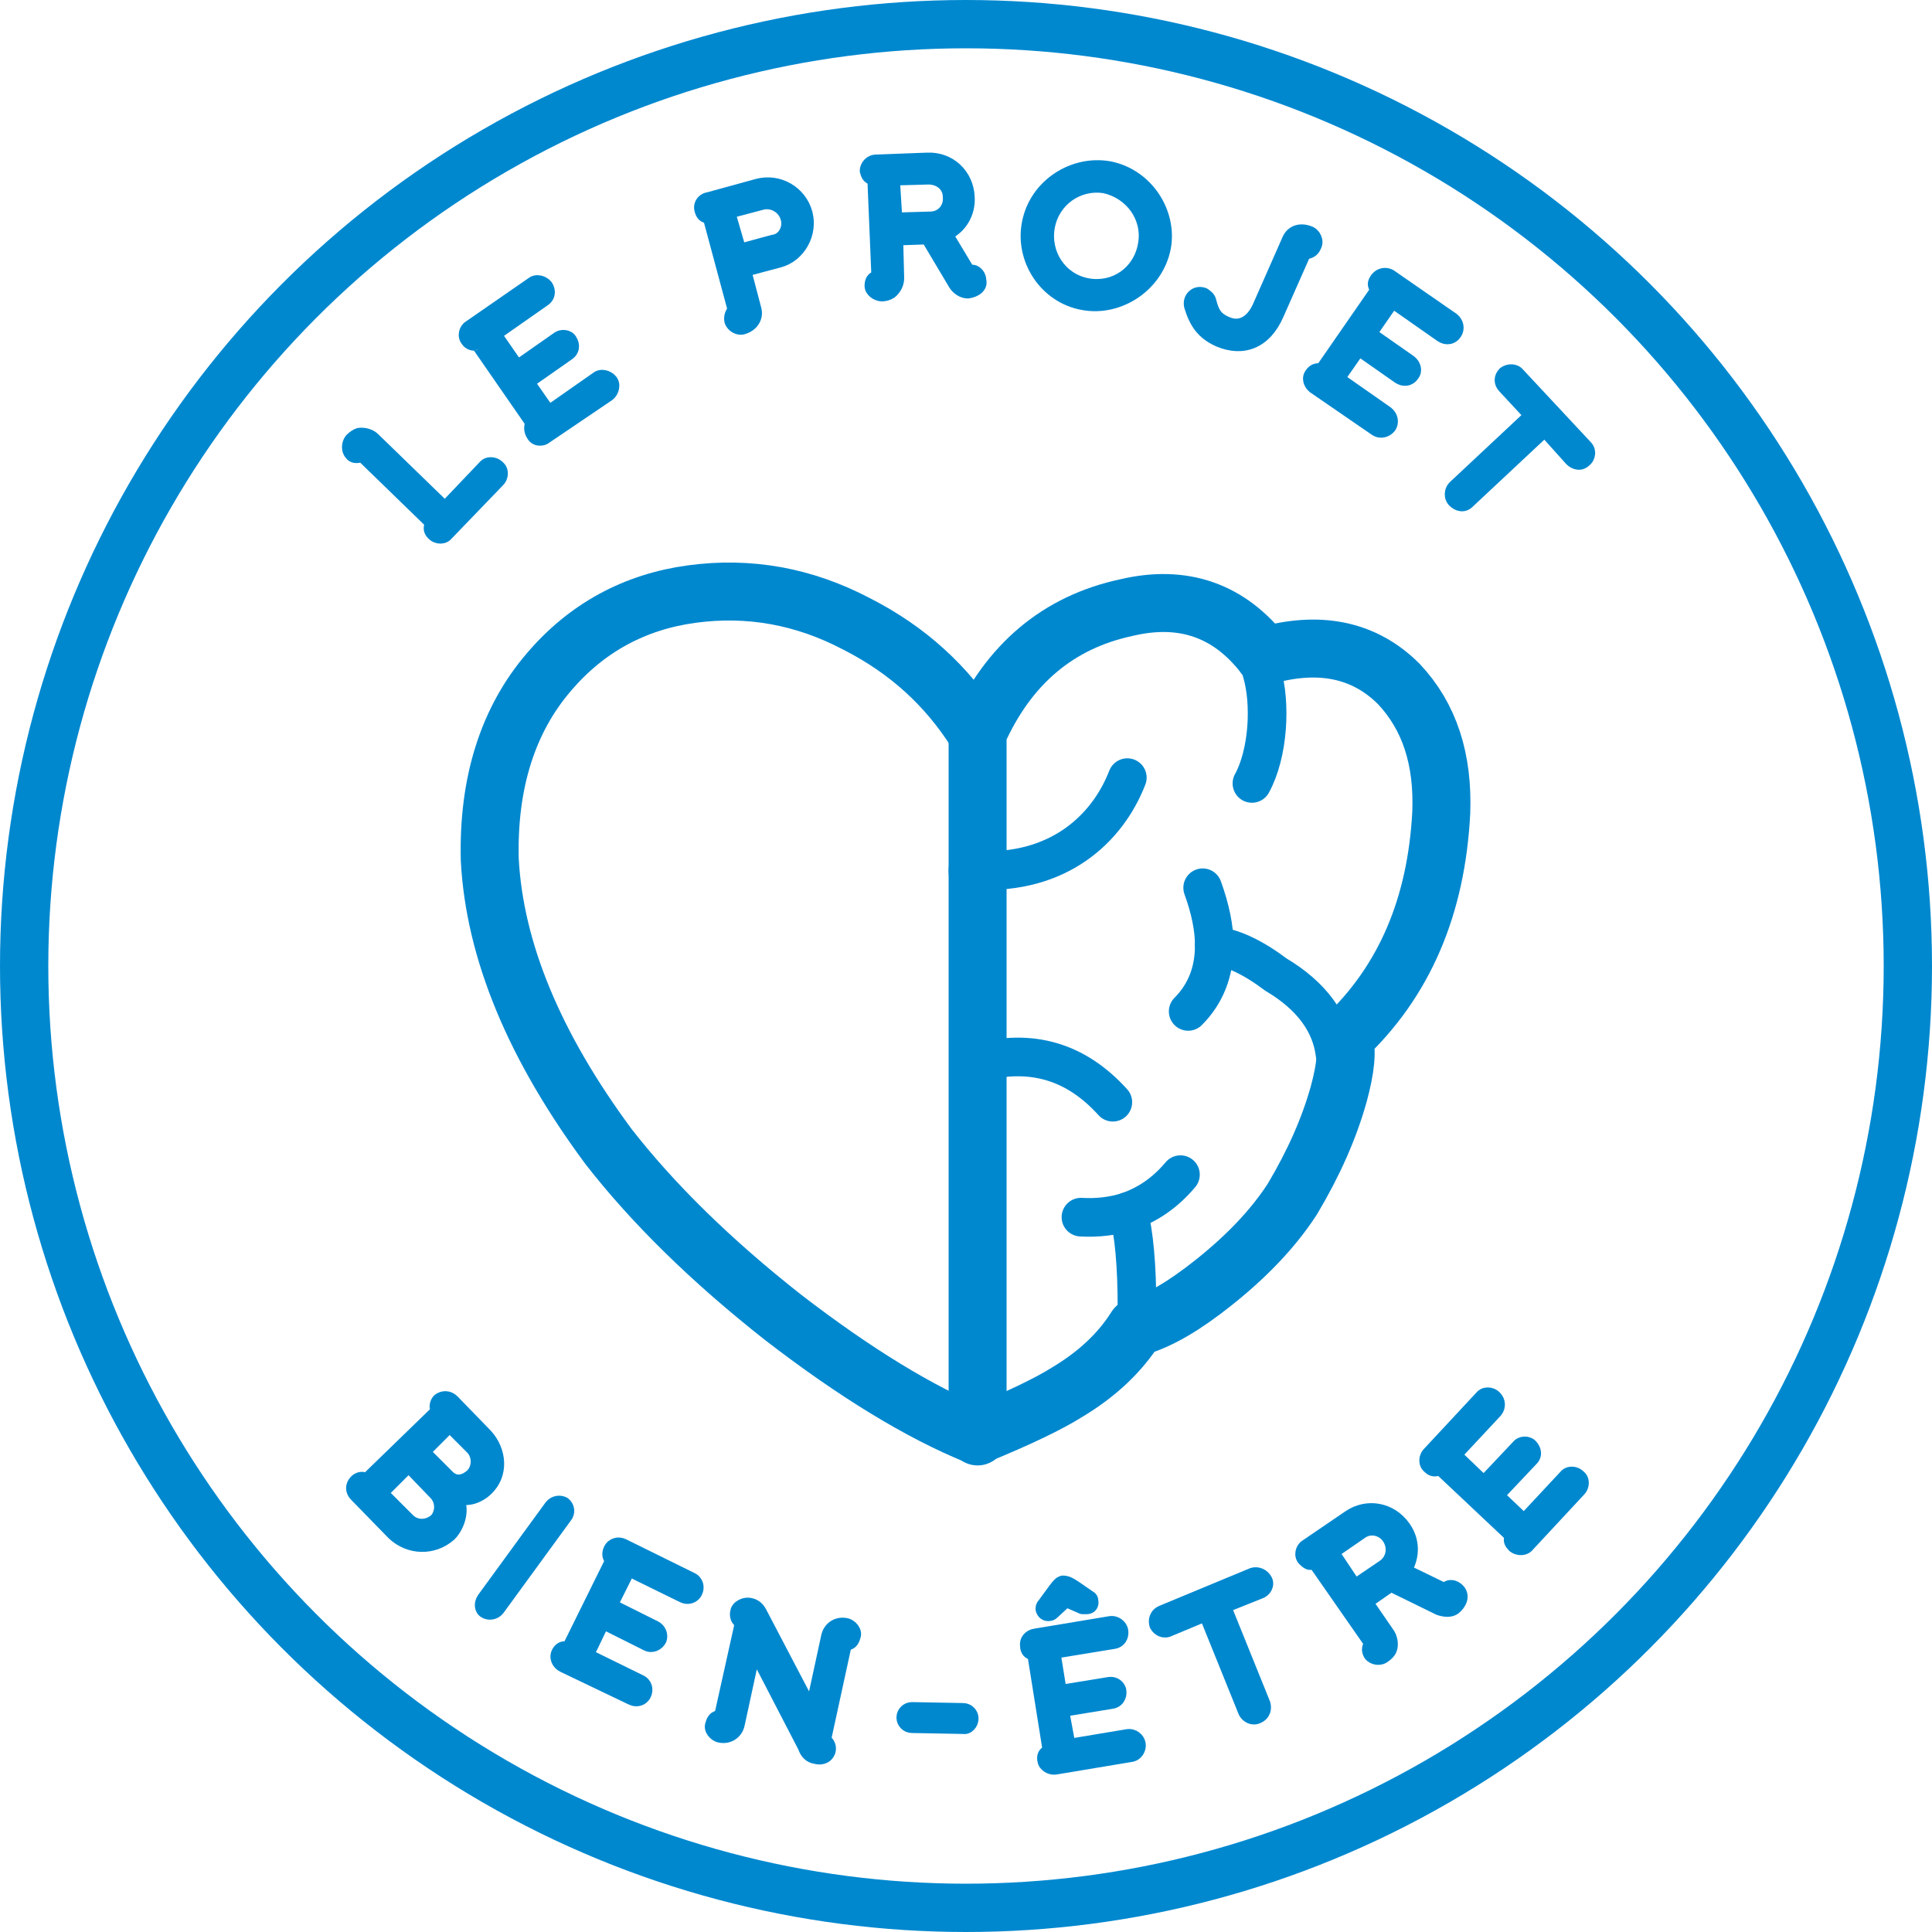 <?xml version="1.0" encoding="utf-8"?>
<!-- Generator: Adobe Illustrator 25.2.1, SVG Export Plug-In . SVG Version: 6.00 Build 0)  -->
<svg version="1.1" id="Layer_1" xmlns="http://www.w3.org/2000/svg" xmlns:xlink="http://www.w3.org/1999/xlink" x="0px" y="0px"
	 viewBox="0 0 200 200" style="enable-background:new 0 0 200 200;" xml:space="preserve">
<style type="text/css">
	.st0{clip-path:url(#SVGID_2_);fill:none;stroke:#0088CF;stroke-width:5;}
	.st1{clip-path:url(#SVGID_2_);}
	.st2{fill:none;stroke:#0088CF;stroke-miterlimit:1;}
	.st3{fill:#0088CF;}
	.st4{clip-path:url(#SVGID_4_);}
	.st5{clip-path:url(#SVGID_6_);fill:none;stroke:#0088CF;stroke-width:4;stroke-linecap:round;stroke-linejoin:round;}
	.st6{clip-path:url(#SVGID_6_);fill:none;stroke:#0088CF;stroke-width:6;stroke-linecap:round;stroke-linejoin:round;}
	.st7{fill:none;stroke:#0088CF;stroke-width:6;stroke-linecap:round;stroke-linejoin:round;}
	.st8{clip-path:url(#SVGID_8_);fill:none;stroke:#0088CF;stroke-width:6;stroke-linecap:round;stroke-linejoin:round;}
</style>
<g>
	<defs>
		<rect id="SVGID_1_" width="200" height="200"/>
	</defs>
	<clipPath id="SVGID_2_">
		<use xlink:href="#SVGID_1_"  style="overflow:visible;"/>
	</clipPath>
	<circle class="st0" cx="100" cy="100" r="97.5"/>
	<g class="st1">
		<path class="st2" d="M40.6,158.9l-3.9-4c-0.5-0.5-0.5-1.2,0-1.7c0.3-0.3,0.7-0.4,1-0.3c0.1,0,0.3,0.1,0.4-0.1l6.8-6.6
			c0.1-0.1,0.1-0.2,0.1-0.4c-0.1-0.4,0.1-0.8,0.3-1c0.5-0.4,1.2-0.4,1.7,0.1l3.4,3.5c1.6,1.7,1.8,4.3,0.1,5.9
			c-0.8,0.8-2.2,1.3-3,0.8c0.7,1.2,0.1,3-0.8,3.9C44.9,160.6,42.3,160.5,40.6,158.9z M44.9,154.7l-2.6-2.7l-2,2
			c-0.2,0.2-0.5,0.5-0.7,0.4l2.8,2.8c0.7,0.7,1.8,0.7,2.6,0C45.6,156.5,45.6,155.4,44.9,154.7z M46.4,147.7c0.1,0.2-0.2,0.5-0.4,0.7
			l-1.9,1.9l2.4,2.4c0.7,0.7,1.5,0.5,2.2-0.1c0.7-0.7,0.7-1.9,0-2.6L46.4,147.7z"/>
	</g>
	<g class="st1">
		<path class="st2" d="M49.9,165.4l7-9.6c0.4-0.5,1.1-0.6,1.6-0.3c0.5,0.4,0.6,1.1,0.2,1.6l-7,9.6c-0.4,0.5-1.1,0.6-1.6,0.3
			C49.6,166.7,49.5,166,49.9,165.4z"/>
	</g>
	<g class="st1">
		<path class="st2" d="M58.2,172.6c-0.6-0.3-0.9-1-0.6-1.6c0.2-0.4,0.5-0.6,0.9-0.6c0.1,0,0.2,0,0.3-0.1l4.2-8.5
			c0.1-0.1,0-0.3,0-0.4c-0.2-0.3-0.2-0.7,0-1.1c0.3-0.6,1-0.8,1.6-0.5l7.1,3.5c0.6,0.3,0.8,1,0.5,1.6c-0.3,0.6-1,0.8-1.6,0.5
			l-5.5-2.7c0,0.2-0.1,0.4-0.2,0.6l-1.4,2.8l4.4,2.2c0.6,0.3,0.8,1,0.6,1.5c-0.3,0.6-1,0.9-1.6,0.6l-4.4-2.2l-1.2,2.5
			c-0.1,0.1-0.2,0.4-0.4,0.5l5.5,2.7c0.6,0.3,0.8,1,0.5,1.6c-0.3,0.6-1,0.8-1.6,0.5L58.2,172.6z"/>
	</g>
	<g class="st1">
		<path class="st2" d="M85.6,179.8c0,0.1,0,0.3,0.1,0.4c0.3,0.3,0.4,0.7,0.3,1.1c-0.2,0.7-0.9,1-1.6,0.8c-0.7-0.1-1.1-0.6-1.3-1.2
			l-4.3-8.3l-0.7-1.5l0,0l-0.2,1.4l-1.3,6c-0.2,1-1.1,1.6-2.1,1.4c-0.6-0.1-1.2-0.8-1-1.4c0.1-0.4,0.3-0.8,0.7-0.9
			c0.1,0,0.2-0.2,0.3-0.3l2-9c0-0.2-0.1-0.3-0.1-0.4c-0.3-0.2-0.4-0.7-0.3-1.1c0.1-0.6,0.9-1,1.5-0.9c0.6,0.1,1,0.4,1.3,1l4.4,8.4
			l0.7,1.5l0,0l0.2-1.4l1.3-6c0.2-1,1.1-1.6,2.1-1.4c0.6,0.1,1.2,0.8,1,1.4c-0.1,0.4-0.3,0.8-0.7,0.9c-0.1,0-0.2,0.2-0.3,0.3
			L85.6,179.8z"/>
	</g>
	<g class="st1">
		<path class="st2" d="M99.7,179l-5.3-0.1c-0.6,0-1.1-0.5-1.1-1.1c0-0.6,0.5-1.1,1.1-1.1l5.3,0.1c0.6,0,1.1,0.5,1.1,1.1
			C100.8,178.5,100.3,179.1,99.7,179z"/>
	</g>
	<g class="st1">
		<path class="st2" d="M109.3,183.2c-0.6,0.1-1.3-0.3-1.4-0.9c-0.1-0.4,0-0.8,0.3-1c0.1-0.1,0.2-0.2,0.2-0.3l-1.5-9.4
			c0-0.1-0.1-0.2-0.2-0.3c-0.4-0.1-0.6-0.5-0.6-0.9c-0.1-0.7,0.4-1.2,1-1.3l7.8-1.3c0.7-0.1,1.3,0.4,1.4,1c0.1,0.7-0.3,1.3-1,1.4
			l-6.1,1c0.1,0.1,0.2,0.4,0.2,0.6l0.5,3.1l4.9-0.8c0.6-0.1,1.2,0.3,1.3,0.9c0.1,0.7-0.3,1.3-1,1.4l-4.9,0.8l0.5,2.7
			c0,0.2,0.1,0.5,0,0.6l6-1c0.7-0.1,1.3,0.4,1.4,1c0.1,0.6-0.3,1.3-1,1.4L109.3,183.2z M112.9,165.2c0.2,0.1,0.3,0.3,0.3,0.5
			c0.1,0.5-0.2,0.9-0.7,0.9c-0.1,0-0.3,0-0.5,0l-1.6-0.7l-1.3,1.2c-0.1,0.1-0.3,0.2-0.4,0.2c-0.5,0.1-0.9-0.2-1-0.7
			c0-0.2,0-0.4,0.2-0.6c1.4-1.9,1.6-2.3,2.1-2.4C110.7,163.6,111,163.9,112.9,165.2z"/>
	</g>
	<g class="st1">
		<path class="st2" d="M127,166.4l4,9.9c0.2,0.6,0,1.3-0.7,1.6c-0.6,0.3-1.3,0-1.6-0.6l-4-9.9l-3.6,1.5c-0.6,0.3-1.3,0-1.6-0.6
			c-0.2-0.6,0-1.3,0.7-1.6l9.4-3.9c0.6-0.2,1.3,0.1,1.6,0.7c0.3,0.6-0.1,1.3-0.7,1.5L127,166.4z"/>
	</g>
	<g class="st1">
		<path class="st2" d="M150.7,166.6c-0.5,0.4-1.2,0.3-1.8,0.1l-4.9-2.4l-2.3,1.6l2.2,3.2c0.3,0.5,0.4,1.2,0.2,1.7
			c-0.1,0.3-0.4,0.6-0.7,0.8c-0.5,0.4-1.3,0.3-1.7-0.2c-0.2-0.3-0.3-0.7-0.1-1.1c0-0.1,0.1-0.2,0-0.3l-5.5-7.9
			c-0.1-0.1-0.2-0.1-0.3-0.1c-0.4,0.1-0.7-0.2-1-0.5c-0.4-0.5-0.2-1.3,0.3-1.6l4.4-3c2-1.4,4.6-0.9,6,1.1c1,1.4,1,3.1,0.2,4.5
			l3.7,1.8c0.1,0,0.2,0,0.3-0.1c0.5-0.3,1.1-0.1,1.5,0.4C151.7,165.3,151.3,166.1,150.7,166.6z M140.3,163.9l2.8-1.9
			c0.9-0.6,1.1-1.8,0.5-2.7c-0.6-0.9-1.8-1.1-2.6-0.5l-2.9,2c0.1,0.1,0.3,0.3,0.4,0.4L140.3,163.9z"/>
	</g>
	<g class="st1">
		<path class="st2" d="M158.3,160.1c-0.4,0.5-1.2,0.5-1.7,0.1c-0.3-0.3-0.5-0.6-0.4-1c0-0.1,0-0.2-0.1-0.3l-6.9-6.5
			c-0.1-0.1-0.2-0.1-0.4-0.1c-0.4,0.1-0.7,0-1-0.3c-0.5-0.4-0.5-1.2,0-1.7l5.4-5.8c0.4-0.5,1.2-0.5,1.7,0c0.5,0.5,0.5,1.2,0.1,1.7
			l-4.2,4.5c0.2,0,0.4,0.2,0.5,0.3l2.3,2.2l3.4-3.6c0.4-0.5,1.2-0.5,1.6-0.1c0.5,0.5,0.6,1.2,0.1,1.7l-3.4,3.6l2,1.9
			c0.1,0.1,0.3,0.3,0.4,0.5l4.2-4.5c0.4-0.5,1.2-0.5,1.7,0c0.5,0.4,0.5,1.2,0,1.7L158.3,160.1z"/>
	</g>
</g>
<g>
	<path class="st3" d="M40.6,158.9l-3.9-4c-0.5-0.5-0.5-1.2,0-1.7c0.3-0.3,0.7-0.4,1-0.3c0.1,0,0.3,0.1,0.4-0.1l6.8-6.6
		c0.1-0.1,0.1-0.2,0.1-0.4c-0.1-0.4,0.1-0.8,0.3-1c0.5-0.4,1.2-0.4,1.7,0.1l3.4,3.5c1.6,1.7,1.8,4.3,0.1,5.9c-0.8,0.8-2.2,1.3-3,0.8
		c0.7,1.2,0.1,3-0.8,3.9C44.9,160.6,42.3,160.5,40.6,158.9z M44.9,154.7l-2.6-2.7l-2,2c-0.2,0.2-0.5,0.5-0.7,0.4l2.8,2.8
		c0.7,0.7,1.8,0.7,2.6,0C45.6,156.5,45.6,155.4,44.9,154.7z M46.4,147.7c0.1,0.2-0.2,0.5-0.4,0.7l-1.9,1.9l2.4,2.4
		c0.7,0.7,1.5,0.5,2.2-0.1c0.7-0.7,0.7-1.9,0-2.6L46.4,147.7z"/>
</g>
<g>
	<path class="st3" d="M49.9,165.4l7-9.6c0.4-0.5,1.1-0.6,1.6-0.3c0.5,0.4,0.6,1.1,0.2,1.6l-7,9.6c-0.4,0.5-1.1,0.6-1.6,0.3
		C49.6,166.7,49.5,166,49.9,165.4z"/>
</g>
<g>
	<path class="st3" d="M58.2,172.6c-0.6-0.3-0.9-1-0.6-1.6c0.2-0.4,0.5-0.6,0.9-0.6c0.1,0,0.2,0,0.3-0.1l4.2-8.5c0.1-0.1,0-0.3,0-0.4
		c-0.2-0.3-0.2-0.7,0-1.1c0.3-0.6,1-0.8,1.6-0.5l7.1,3.5c0.6,0.3,0.8,1,0.5,1.6c-0.3,0.6-1,0.8-1.6,0.5l-5.5-2.7
		c0,0.2-0.1,0.4-0.2,0.6l-1.4,2.8l4.4,2.2c0.6,0.3,0.8,1,0.6,1.5c-0.3,0.6-1,0.9-1.6,0.6l-4.4-2.2l-1.2,2.5
		c-0.1,0.1-0.2,0.4-0.4,0.5l5.5,2.7c0.6,0.3,0.8,1,0.5,1.6c-0.3,0.6-1,0.8-1.6,0.5L58.2,172.6z"/>
</g>
<g>
	<path class="st3" d="M85.6,179.8c0,0.1,0,0.3,0.1,0.4c0.3,0.3,0.4,0.7,0.3,1.1c-0.2,0.7-0.9,1-1.6,0.8c-0.7-0.1-1.1-0.6-1.3-1.2
		l-4.3-8.3l-0.7-1.5l0,0l-0.2,1.4l-1.3,6c-0.2,1-1.1,1.6-2.1,1.4c-0.6-0.1-1.2-0.8-1-1.4c0.1-0.4,0.3-0.8,0.7-0.9
		c0.1,0,0.2-0.2,0.3-0.3l2-9c0-0.2-0.1-0.3-0.1-0.4c-0.3-0.2-0.4-0.7-0.3-1.1c0.1-0.6,0.9-1,1.5-0.9c0.6,0.1,1,0.4,1.3,1l4.4,8.4
		l0.7,1.5l0,0l0.2-1.4l1.3-6c0.2-1,1.1-1.6,2.1-1.4c0.6,0.1,1.2,0.8,1,1.4c-0.1,0.4-0.3,0.8-0.7,0.9c-0.1,0-0.2,0.2-0.3,0.3
		L85.6,179.8z"/>
</g>
<g>
	<path class="st3" d="M99.7,179l-5.3-0.1c-0.6,0-1.1-0.5-1.1-1.1c0-0.6,0.5-1.1,1.1-1.1l5.3,0.1c0.6,0,1.1,0.5,1.1,1.1
		C100.8,178.5,100.3,179.1,99.7,179z"/>
</g>
<g>
	<path class="st3" d="M109.3,183.2c-0.6,0.1-1.3-0.3-1.4-0.9c-0.1-0.4,0-0.8,0.3-1c0.1-0.1,0.2-0.2,0.2-0.3l-1.5-9.4
		c0-0.1-0.1-0.2-0.2-0.3c-0.4-0.1-0.6-0.5-0.6-0.9c-0.1-0.7,0.4-1.2,1-1.3l7.8-1.3c0.7-0.1,1.3,0.4,1.4,1c0.1,0.7-0.3,1.3-1,1.4
		l-6.1,1c0.1,0.1,0.2,0.4,0.2,0.6l0.5,3.1l4.9-0.8c0.6-0.1,1.2,0.3,1.3,0.9c0.1,0.7-0.3,1.3-1,1.4l-4.9,0.8l0.5,2.7
		c0,0.2,0.1,0.5,0,0.6l6-1c0.7-0.1,1.3,0.4,1.4,1c0.1,0.6-0.3,1.3-1,1.4L109.3,183.2z M112.9,165.2c0.2,0.1,0.3,0.3,0.3,0.5
		c0.1,0.5-0.2,0.9-0.7,0.9c-0.1,0-0.3,0-0.5,0l-1.6-0.7l-1.3,1.2c-0.1,0.1-0.3,0.2-0.4,0.2c-0.5,0.1-0.9-0.2-1-0.7
		c0-0.2,0-0.4,0.2-0.6c1.4-1.9,1.6-2.3,2.1-2.4C110.7,163.6,111,163.9,112.9,165.2z"/>
</g>
<g>
	<path class="st3" d="M127,166.4l4,9.9c0.2,0.6,0,1.3-0.7,1.6c-0.6,0.3-1.3,0-1.6-0.6l-4-9.9l-3.6,1.5c-0.6,0.3-1.3,0-1.6-0.6
		c-0.2-0.6,0-1.3,0.7-1.6l9.4-3.9c0.6-0.2,1.3,0.1,1.6,0.7c0.3,0.6-0.1,1.3-0.7,1.5L127,166.4z"/>
</g>
<g>
	<path class="st3" d="M150.7,166.6c-0.5,0.4-1.2,0.3-1.8,0.1l-4.9-2.4l-2.3,1.6l2.2,3.2c0.3,0.5,0.4,1.2,0.2,1.7
		c-0.1,0.3-0.4,0.6-0.7,0.8c-0.5,0.4-1.3,0.3-1.7-0.2c-0.2-0.3-0.3-0.7-0.1-1.1c0-0.1,0.1-0.2,0-0.3l-5.5-7.9
		c-0.1-0.1-0.2-0.1-0.3-0.1c-0.4,0.1-0.7-0.2-1-0.5c-0.4-0.5-0.2-1.3,0.3-1.6l4.4-3c2-1.4,4.6-0.9,6,1.1c1,1.4,1,3.1,0.2,4.5
		l3.7,1.8c0.1,0,0.2,0,0.3-0.1c0.5-0.3,1.1-0.1,1.5,0.4C151.7,165.3,151.3,166.1,150.7,166.6z M140.3,163.9l2.8-1.9
		c0.9-0.6,1.1-1.8,0.5-2.7c-0.6-0.9-1.8-1.1-2.6-0.5l-2.9,2c0.1,0.1,0.3,0.3,0.4,0.4L140.3,163.9z"/>
</g>
<g>
	<path class="st3" d="M158.3,160.1c-0.4,0.5-1.2,0.5-1.7,0.1c-0.3-0.3-0.5-0.6-0.4-1c0-0.1,0-0.2-0.1-0.3l-6.9-6.5
		c-0.1-0.1-0.2-0.1-0.4-0.1c-0.4,0.1-0.7,0-1-0.3c-0.5-0.4-0.5-1.2,0-1.7l5.4-5.8c0.4-0.5,1.2-0.5,1.7,0c0.5,0.5,0.5,1.2,0.1,1.7
		l-4.2,4.5c0.2,0,0.4,0.2,0.5,0.3l2.3,2.2l3.4-3.6c0.4-0.5,1.2-0.5,1.6-0.1c0.5,0.5,0.6,1.2,0.1,1.7l-3.4,3.6l2,1.9
		c0.1,0.1,0.3,0.3,0.4,0.5l4.2-4.5c0.4-0.5,1.2-0.5,1.7,0c0.5,0.4,0.5,1.2,0,1.7L158.3,160.1z"/>
</g>
<g>
	<defs>
		<rect id="SVGID_3_" width="200" height="200"/>
	</defs>
	<clipPath id="SVGID_4_">
		<use xlink:href="#SVGID_3_"  style="overflow:visible;"/>
	</clipPath>
	<g class="st4">
		<path class="st2" d="M50,48.2c0.4-0.5,1.2-0.5,1.7,0c0.5,0.4,0.5,1.2,0,1.7l-5.3,5.5c-0.4,0.5-1.2,0.5-1.7,0
			c-0.3-0.3-0.4-0.6-0.3-1c0-0.1,0.1-0.2,0-0.3l-6.9-6.7c-0.1-0.1-0.2,0-0.3,0c-0.4,0.1-0.8,0-1-0.3c-0.4-0.4-0.4-1.2,0-1.7
			c0.3-0.3,0.6-0.5,0.9-0.6c0.6-0.1,1.3,0.1,1.7,0.5l6.8,6.6c0.3,0.3,0.3,0.4,0.4,0.5L50,48.2z"/>
	</g>
	<g class="st4">
		<path class="st2" d="M56.6,45.4c-0.5,0.4-1.3,0.3-1.6-0.3c-0.2-0.3-0.3-0.7-0.2-1.1c0.1-0.1,0.1-0.2,0-0.3l-5.4-7.8
			c-0.1-0.1-0.2-0.2-0.3-0.1c-0.4,0-0.7-0.2-0.9-0.5c-0.4-0.5-0.2-1.3,0.3-1.6l6.5-4.5c0.5-0.4,1.3-0.2,1.7,0.3
			c0.4,0.6,0.3,1.3-0.3,1.7l-5,3.5c0.2,0.1,0.3,0.3,0.4,0.4l1.8,2.6l4-2.8c0.5-0.4,1.3-0.3,1.6,0.2c0.4,0.6,0.3,1.3-0.3,1.7l-4,2.8
			l1.6,2.3c0.1,0.1,0.3,0.4,0.2,0.6l5-3.5c0.5-0.4,1.3-0.2,1.7,0.3c0.4,0.5,0.2,1.3-0.3,1.7L56.6,45.4z"/>
	</g>
	<g class="st4">
		<path class="st2" d="M78.4,19c2.3-0.6,4.6,0.8,5.2,3c0.6,2.2-0.7,4.6-2.9,5.2l-3.4,0.9l1,3.8c0.3,1-0.3,1.9-1.3,2.2
			c-0.6,0.2-1.3-0.2-1.5-0.8c-0.1-0.4,0-0.8,0.2-1.1c0.1-0.1,0.2-0.1,0.1-0.2l-2.5-9.3c0-0.1-0.1-0.1-0.2-0.1
			c-0.4-0.1-0.6-0.4-0.7-0.8c-0.2-0.6,0.2-1.3,0.9-1.4L78.4,19z M81.3,22.6C81,21.6,80,21,79,21.2l-3.4,0.9c0.1,0.2,0.2,0.4,0.2,0.5
			l0.9,3.1l3.3-0.9C81,24.7,81.6,23.6,81.3,22.6z"/>
	</g>
	<g class="st4">
		<path class="st2" d="M100.2,30.4c-0.6,0-1.2-0.4-1.5-0.9l-2.8-4.7L93,24.9l0.1,3.9c0,0.6-0.3,1.2-0.8,1.6c-0.3,0.2-0.7,0.3-1,0.3
			c-0.6,0-1.3-0.5-1.3-1.1c0-0.4,0.1-0.8,0.5-1c0.1-0.1,0.2-0.1,0.2-0.2l-0.4-9.6c0-0.1-0.1-0.2-0.2-0.2c-0.4-0.2-0.5-0.5-0.6-0.9
			c0-0.6,0.5-1.2,1.2-1.2l5.3-0.2c2.4-0.1,4.3,1.7,4.4,4.1c0.1,1.7-0.8,3.2-2.2,3.9l2.1,3.5c0,0.1,0.2,0.1,0.3,0.1
			c0.6,0,1,0.6,1,1.1C101.8,29.8,101,30.3,100.2,30.4z M92.9,22.5l3.4-0.1c1.1,0,1.9-0.9,1.8-2c0-1.1-0.9-1.8-2-1.8l-3.5,0.1
			c0.1,0.1,0.1,0.4,0.1,0.6L92.9,22.5z"/>
	</g>
	<g class="st4">
		<path class="st2" d="M106.3,23c0.8-4,4.8-6.5,8.6-5.8c4,0.8,6.5,4.8,5.8,8.5c-0.8,4-4.8,6.6-8.6,5.9
			C108.1,30.9,105.5,26.9,106.3,23z M108.7,23.5c-0.5,2.7,1.2,5.3,3.9,5.8c2.7,0.5,5.2-1.2,5.7-4c0.5-2.7-1.3-5.2-4-5.8
			C111.7,19.1,109.2,20.8,108.7,23.5z"/>
	</g>
	<g class="st4">
		<path class="st2" d="M132.4,32.6c-1.3,3-3.7,3.9-6.3,2.8c-1.8-0.8-2.5-2-3-3.6c-0.3-1,0.6-1.9,1.6-1.5c0.3,0.2,0.6,0.4,0.7,0.8
			c0.3,1.1,0.5,1.7,1.7,2.2c1.4,0.6,2.5-0.3,3.1-1.7l3-6.8c0.4-1,1.4-1.3,2.4-0.9c0.6,0.2,1,1,0.7,1.6c-0.2,0.5-0.5,0.7-0.9,0.8
			c-0.1,0-0.3,0.1-0.3,0.2L132.4,32.6z"/>
	</g>
	<g class="st4">
		<path class="st2" d="M135.9,40.2c-0.5-0.4-0.7-1.1-0.3-1.6c0.2-0.3,0.5-0.5,0.9-0.5c0.1,0,0.2,0,0.3-0.1l5.4-7.8
			c0.1-0.1,0.1-0.2,0-0.4c-0.2-0.4-0.1-0.7,0.2-1.1c0.4-0.5,1.1-0.6,1.6-0.3l6.5,4.5c0.5,0.4,0.7,1.1,0.3,1.7
			c-0.4,0.6-1.1,0.7-1.7,0.3l-5-3.5c0,0.2-0.1,0.4-0.2,0.5l-1.8,2.6l4,2.8c0.5,0.4,0.7,1.1,0.3,1.6c-0.4,0.6-1.1,0.7-1.7,0.3l-4-2.8
			l-1.6,2.3c-0.1,0.1-0.3,0.4-0.4,0.4l5,3.5c0.5,0.4,0.7,1.1,0.3,1.7c-0.4,0.5-1.1,0.7-1.7,0.3L135.9,40.2z"/>
	</g>
	<g class="st4">
		<path class="st2" d="M159.9,44.8l-7.8,7.3c-0.5,0.5-1.2,0.4-1.7-0.1c-0.5-0.5-0.4-1.3,0-1.7l7.8-7.3l-2.6-2.8
			c-0.5-0.5-0.5-1.2,0-1.7c0.5-0.4,1.3-0.4,1.7,0.1l7,7.5c0.5,0.5,0.4,1.3-0.1,1.7c-0.5,0.5-1.2,0.4-1.7-0.1L159.9,44.8z"/>
	</g>
</g>
<g>
	<path class="st3" d="M50,48.2c0.4-0.5,1.2-0.5,1.7,0c0.5,0.4,0.5,1.2,0,1.7l-5.3,5.5c-0.4,0.5-1.2,0.5-1.7,0
		c-0.3-0.3-0.4-0.6-0.3-1c0-0.1,0.1-0.2,0-0.3l-6.9-6.7c-0.1-0.1-0.2,0-0.3,0c-0.4,0.1-0.8,0-1-0.3c-0.4-0.4-0.4-1.2,0-1.7
		c0.3-0.3,0.6-0.5,0.9-0.6c0.6-0.1,1.3,0.1,1.7,0.5l6.8,6.6c0.3,0.3,0.3,0.4,0.4,0.5L50,48.2z"/>
</g>
<g>
	<path class="st3" d="M56.6,45.4c-0.5,0.4-1.3,0.3-1.6-0.3c-0.2-0.3-0.3-0.7-0.2-1.1c0.1-0.1,0.1-0.2,0-0.3l-5.4-7.8
		c-0.1-0.1-0.2-0.2-0.3-0.1c-0.4,0-0.7-0.2-0.9-0.5c-0.4-0.5-0.2-1.3,0.3-1.6l6.5-4.5c0.5-0.4,1.3-0.2,1.7,0.3
		c0.4,0.6,0.3,1.3-0.3,1.7l-5,3.5c0.2,0.1,0.3,0.3,0.4,0.4l1.8,2.6l4-2.8c0.5-0.4,1.3-0.3,1.6,0.2c0.4,0.6,0.3,1.3-0.3,1.7l-4,2.8
		l1.6,2.3c0.1,0.1,0.3,0.4,0.2,0.6l5-3.5c0.5-0.4,1.3-0.2,1.7,0.3c0.4,0.5,0.2,1.3-0.3,1.7L56.6,45.4z"/>
</g>
<g>
	<path class="st3" d="M78.4,19c2.3-0.6,4.6,0.8,5.2,3c0.6,2.2-0.7,4.6-2.9,5.2l-3.4,0.9l1,3.8c0.3,1-0.3,1.9-1.3,2.2
		c-0.6,0.2-1.3-0.2-1.5-0.8c-0.1-0.4,0-0.8,0.2-1.1c0.1-0.1,0.2-0.1,0.1-0.2l-2.5-9.3c0-0.1-0.1-0.1-0.2-0.1
		c-0.4-0.1-0.6-0.4-0.7-0.8c-0.2-0.6,0.2-1.3,0.9-1.4L78.4,19z M81.3,22.6C81,21.6,80,21,79,21.2l-3.4,0.9c0.1,0.2,0.2,0.4,0.2,0.5
		l0.9,3.1l3.3-0.9C81,24.7,81.6,23.6,81.3,22.6z"/>
</g>
<g>
	<path class="st3" d="M100.2,30.4c-0.6,0-1.2-0.4-1.5-0.9l-2.8-4.7L93,24.9l0.1,3.9c0,0.6-0.3,1.2-0.8,1.6c-0.3,0.2-0.7,0.3-1,0.3
		c-0.6,0-1.3-0.5-1.3-1.1c0-0.4,0.1-0.8,0.5-1c0.1-0.1,0.2-0.1,0.2-0.2l-0.4-9.6c0-0.1-0.1-0.2-0.2-0.2c-0.4-0.2-0.5-0.5-0.6-0.9
		c0-0.6,0.5-1.2,1.2-1.2l5.3-0.2c2.4-0.1,4.3,1.7,4.4,4.1c0.1,1.7-0.8,3.2-2.2,3.9l2.1,3.5c0,0.1,0.2,0.1,0.3,0.1c0.6,0,1,0.6,1,1.1
		C101.8,29.8,101,30.3,100.2,30.4z M92.9,22.5l3.4-0.1c1.1,0,1.9-0.9,1.8-2c0-1.1-0.9-1.8-2-1.8l-3.5,0.1c0.1,0.1,0.1,0.4,0.1,0.6
		L92.9,22.5z"/>
</g>
<g>
	<path class="st3" d="M106.3,23c0.8-4,4.8-6.5,8.6-5.8c4,0.8,6.5,4.8,5.8,8.5c-0.8,4-4.8,6.6-8.6,5.9
		C108.1,30.9,105.5,26.9,106.3,23z M108.7,23.5c-0.5,2.7,1.2,5.3,3.9,5.8c2.7,0.5,5.2-1.2,5.7-4c0.5-2.7-1.3-5.2-4-5.8
		C111.7,19.1,109.2,20.8,108.7,23.5z"/>
</g>
<g>
	<path class="st3" d="M132.4,32.6c-1.3,3-3.7,3.9-6.3,2.8c-1.8-0.8-2.5-2-3-3.6c-0.3-1,0.6-1.9,1.6-1.5c0.3,0.2,0.6,0.4,0.7,0.8
		c0.3,1.1,0.5,1.7,1.7,2.2c1.4,0.6,2.5-0.3,3.1-1.7l3-6.8c0.4-1,1.4-1.3,2.4-0.9c0.6,0.2,1,1,0.7,1.6c-0.2,0.5-0.5,0.7-0.9,0.8
		c-0.1,0-0.3,0.1-0.3,0.2L132.4,32.6z"/>
</g>
<g>
	<path class="st3" d="M135.9,40.2c-0.5-0.4-0.7-1.1-0.3-1.6c0.2-0.3,0.5-0.5,0.9-0.5c0.1,0,0.2,0,0.3-0.1l5.4-7.8
		c0.1-0.1,0.1-0.2,0-0.4c-0.2-0.4-0.1-0.7,0.2-1.1c0.4-0.5,1.1-0.6,1.6-0.3l6.5,4.5c0.5,0.4,0.7,1.1,0.3,1.7
		c-0.4,0.6-1.1,0.7-1.7,0.3l-5-3.5c0,0.2-0.1,0.4-0.2,0.5l-1.8,2.6l4,2.8c0.5,0.4,0.7,1.1,0.3,1.6c-0.4,0.6-1.1,0.7-1.7,0.3l-4-2.8
		l-1.6,2.3c-0.1,0.1-0.3,0.4-0.4,0.4l5,3.5c0.5,0.4,0.7,1.1,0.3,1.7c-0.4,0.5-1.1,0.7-1.7,0.3L135.9,40.2z"/>
</g>
<g>
	<path class="st3" d="M159.9,44.8l-7.8,7.3c-0.5,0.5-1.2,0.4-1.7-0.1c-0.5-0.5-0.4-1.3,0-1.7l7.8-7.3l-2.6-2.8
		c-0.5-0.5-0.5-1.2,0-1.7c0.5-0.4,1.3-0.4,1.7,0.1l7,7.5c0.5,0.5,0.4,1.3-0.1,1.7c-0.5,0.5-1.2,0.4-1.7-0.1L159.9,44.8z"/>
</g>
<g>
	<defs>
		<rect id="SVGID_5_" width="200" height="200"/>
	</defs>
	<clipPath id="SVGID_6_">
		<use xlink:href="#SVGID_5_"  style="overflow:visible;"/>
	</clipPath>
	<path class="st5" d="M129.6,81.1c1.7-3.1,2-8.3,1-11.6"/>
	<path class="st5" d="M138.2,109.1c-0.4-3.2-2.4-6-6.1-8.2c-2.4-1.8-4.5-2.8-6.4-3c0,2.7-0.9,5-2.7,6.8"/>
	<path class="st5" d="M124.5,91.9c0.8,2.2,1.2,4.2,1.2,5.9"/>
	<path class="st5" d="M117.7,135.4c0-4.4-0.3-7.7-0.9-10c-1.5,0.5-3.2,0.7-4.9,0.6"/>
	<path class="st5" d="M122.2,121.6c-1.6,1.9-3.4,3.1-5.4,3.8"/>
	<path class="st5" d="M101.2,110c5.6-1.5,10.2-0.1,14,4.1"/>
	<path class="st5" d="M101.2,90.1c8.3,0.4,13.4-4.2,15.5-9.6"/>
	<path class="st6" d="M130.9,67.9c5.6-1.6,10.3-0.7,13.9,2.9c3.2,3.4,4.6,7.8,4.4,13.3c-0.5,9.7-3.8,17.5-10.1,23.4
		c0.4,1.2,0.2,3.1-0.5,5.7c-1,3.6-2.6,7.2-4.8,10.9c-2,3.1-4.8,6-8.2,8.7c-2.9,2.3-5.5,3.9-8,4.6c-1.7,2.7-4.1,4.9-7.1,6.7
		c-1.9,1.2-5,2.7-9.4,4.5c-5.9-2.4-12.6-6.5-20-12.2c-7.5-5.9-13.5-11.8-18.1-17.7c-7.7-10.4-11.8-20.3-12.3-29.7
		c-0.2-8,1.9-14.5,6.1-19.4c3.9-4.6,8.9-7.3,14.8-8.1c5.9-0.8,11.6,0.2,17.1,3.1c5.3,2.7,9.3,6.4,12.3,11.1"/>
</g>
<polyline class="st7" points="101.2,148.7 101.2,110 101.2,90.1 "/>
<g>
	<defs>
		<rect id="SVGID_7_" width="200" height="200"/>
	</defs>
	<clipPath id="SVGID_8_">
		<use xlink:href="#SVGID_7_"  style="overflow:visible;"/>
	</clipPath>
	<path class="st8" d="M130.9,67.9c-3.6-4.7-8.4-6.4-14.3-5c-7,1.5-12.2,5.8-15.4,13v14.3"/>
</g>
</svg>
